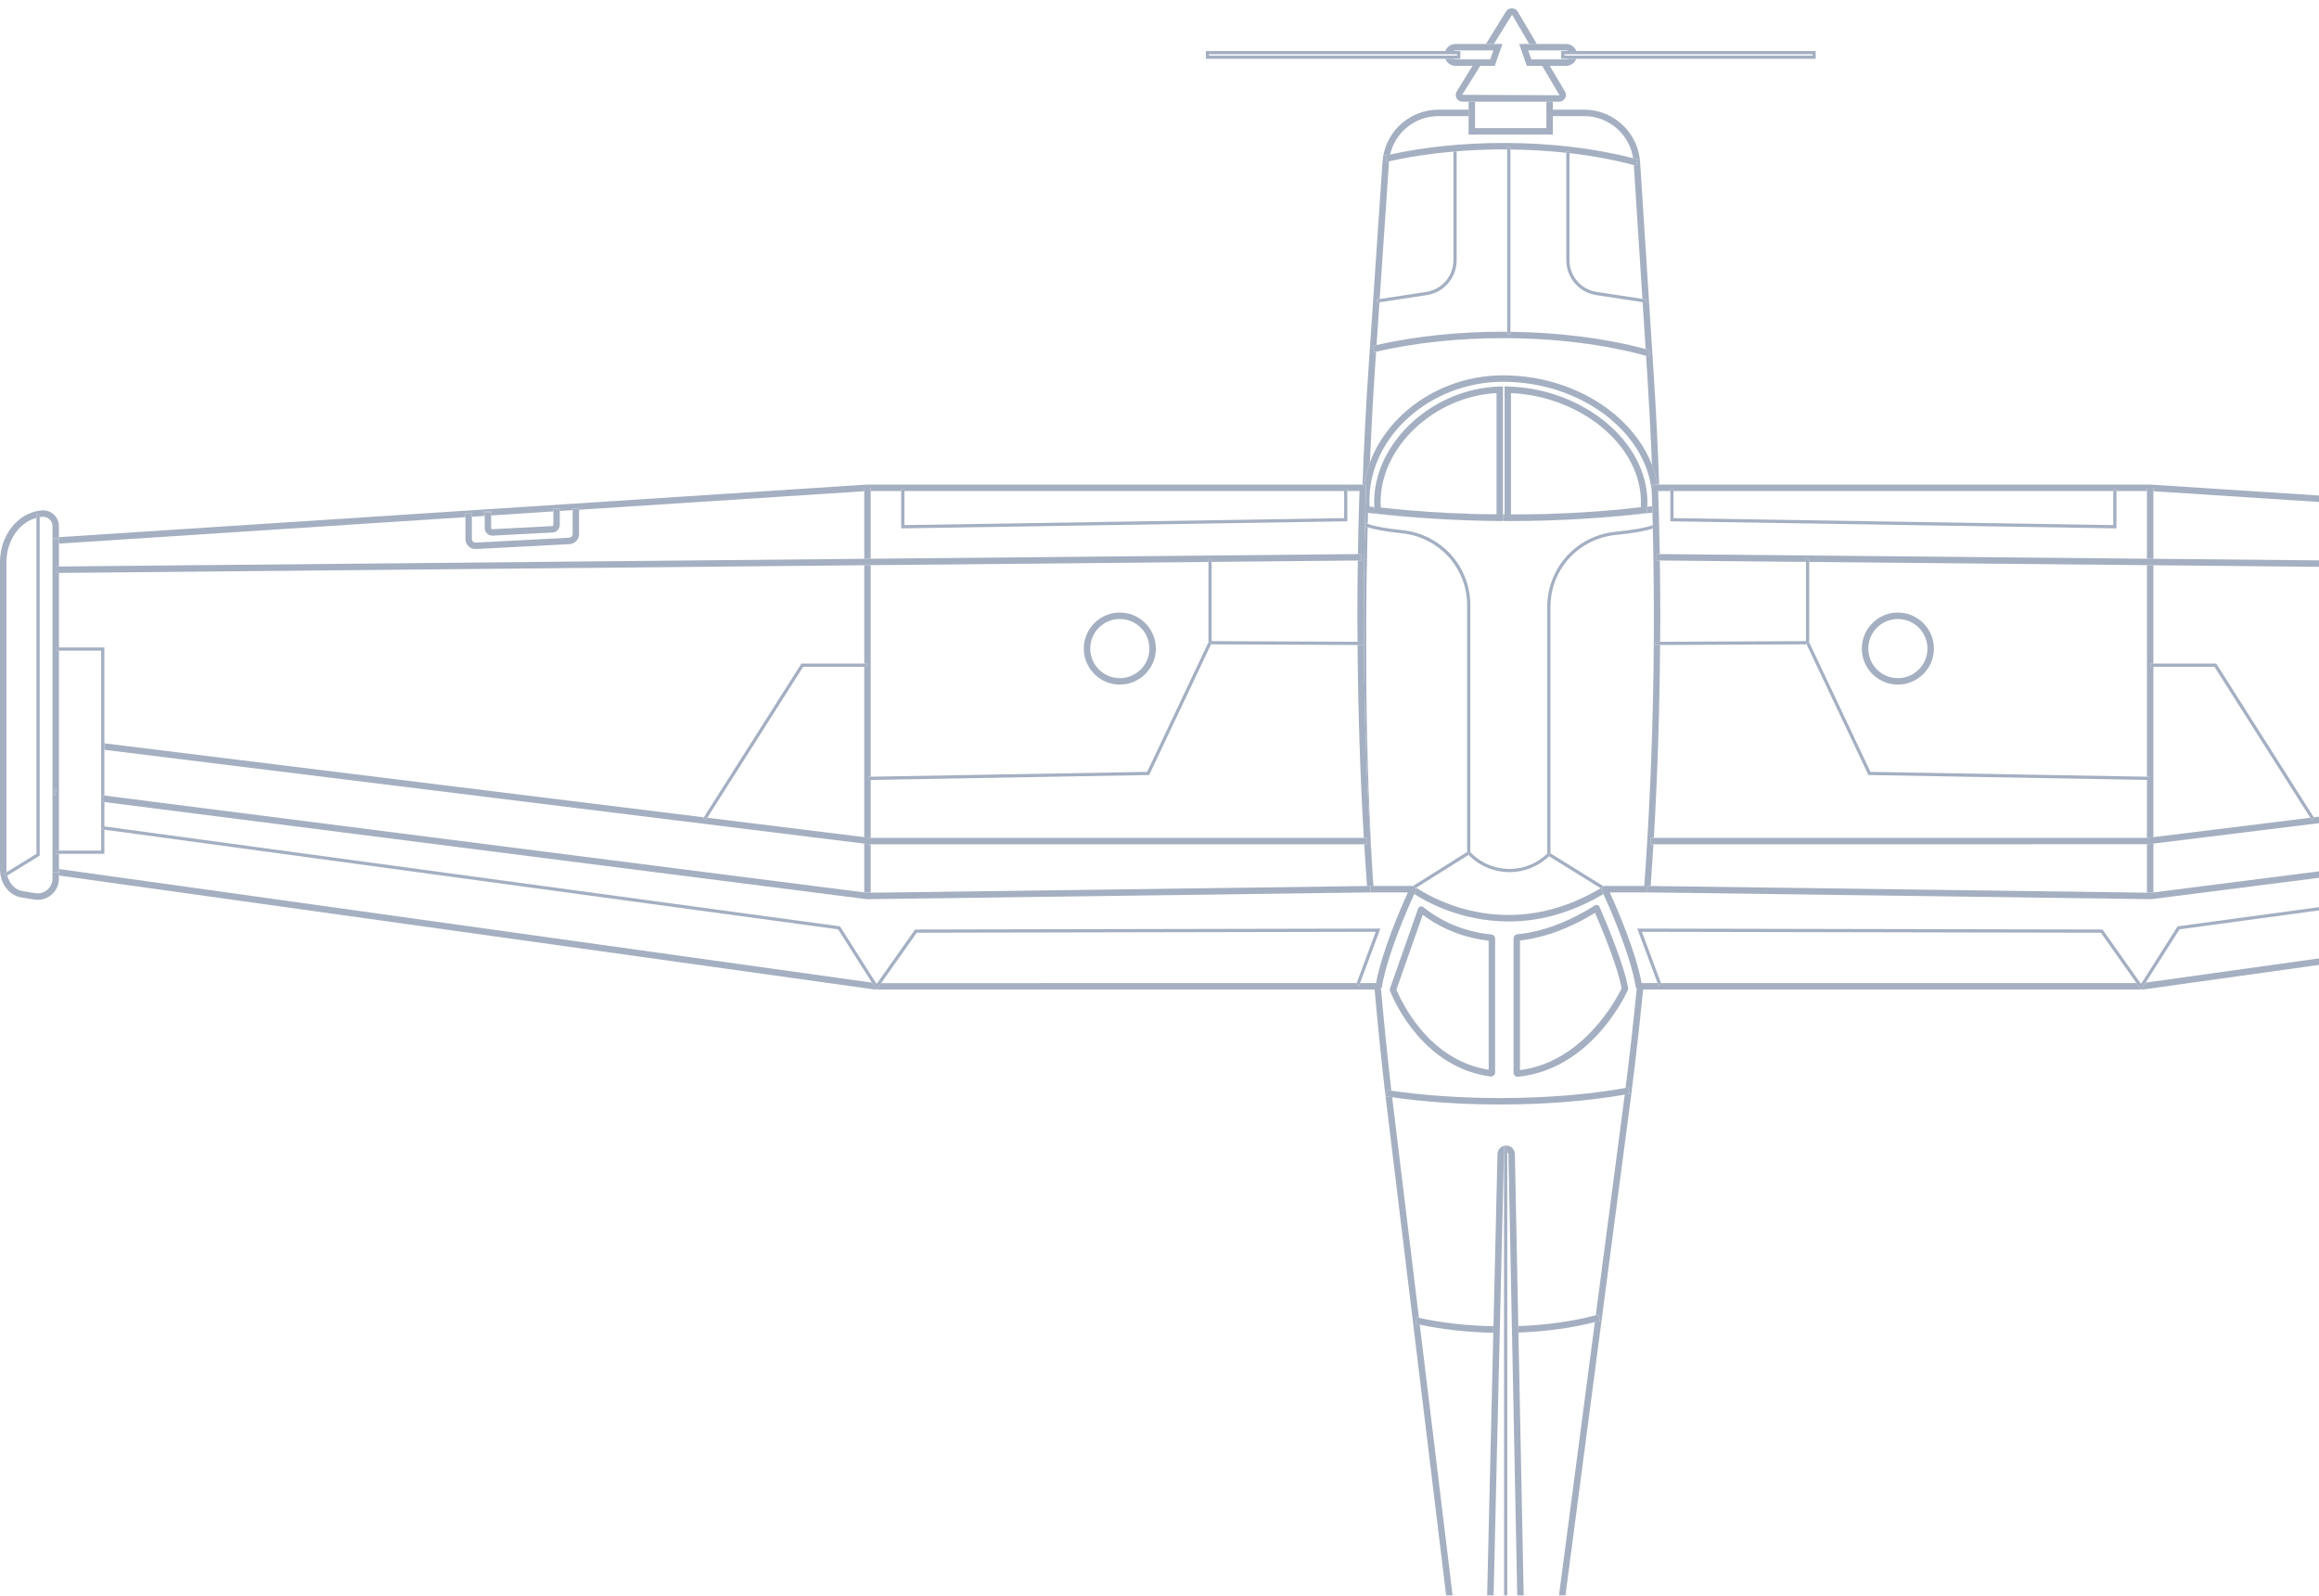 <?xml version="1.0" encoding="UTF-8"?>
<svg xmlns="http://www.w3.org/2000/svg" width="263" height="181" viewBox="0 0 263 181" fill="none">
  <g opacity="0.4">
    <path d="M154.705 55.001C154.835 54.125 155.055 53.271 155.362 52.448C155.513 48.934 155.693 45.42 155.93 41.918L156.067 39.898C155.997 39.914 155.924 39.928 155.854 39.944L155.686 39.234C155.828 39.2 155.976 39.172 156.119 39.139L156.447 34.294L156.208 34.33L156.152 33.969L156.472 33.92L157.525 18.4C157.526 18.368 157.532 18.334 157.535 18.301C157.451 18.32 157.364 18.336 157.281 18.355L157.117 17.643C157.293 17.602 157.476 17.567 157.654 17.528C158.23 15.011 160.495 13.172 163.124 13.172H166.551V12.441H163.124C159.952 12.441 157.249 14.81 156.837 17.944C156.816 18.083 156.801 18.223 156.794 18.356L155.2 41.867C154.905 46.223 154.686 50.598 154.523 54.967H154.556C154.608 54.968 154.659 54.981 154.705 55.001Z" fill="#1C3867"></path>
    <path d="M155.15 58.186C155.081 58.177 155.007 58.172 154.938 58.164L154.836 58.151C154.825 58.532 154.814 58.915 154.805 59.287C154.894 59.334 155 59.38 155.118 59.425C155.13 59.012 155.138 58.599 155.15 58.186Z" fill="#1C3867"></path>
    <path d="M185.876 112.249C185.777 112.249 185.689 112.207 185.622 112.142C185.258 115.858 184.834 119.633 184.359 123.418C184.462 123.4 184.57 123.384 184.671 123.365L184.804 124.084C184.629 124.116 184.444 124.145 184.266 124.176C184.099 125.486 183.927 126.797 183.748 128.107L180.977 149.202C181.07 149.177 181.167 149.156 181.259 149.13L181.454 149.835C181.265 149.887 181.068 149.932 180.875 149.981L175.922 187.698L176.642 187.828L184.472 128.203C185.202 122.861 185.831 117.497 186.347 112.249L185.876 112.249Z" fill="#1C3867"></path>
    <path d="M176.105 13.172H179.669C182.452 13.172 184.798 15.222 185.219 17.956C185.39 18.001 185.568 18.04 185.737 18.087L185.543 18.792C185.461 18.769 185.375 18.75 185.292 18.728L186.268 33.907L186.675 33.969L186.62 34.329L186.292 34.28L186.633 39.595C186.809 39.642 186.991 39.684 187.165 39.733L186.967 40.437C186.875 40.41 186.776 40.389 186.682 40.363L186.831 42.688C187.049 46.115 187.223 49.491 187.354 52.769C187.625 53.482 187.824 54.217 187.95 54.968H188.167C188.032 50.998 187.828 46.856 187.56 42.641L186.005 18.377C185.788 15.048 183.006 12.441 179.669 12.441H176.105V13.172Z" fill="#1C3867"></path>
    <path d="M165.547 187.699L165.661 188.568L161.015 150.265C160.852 150.23 160.686 150.198 160.525 150.16L160.689 149.448C160.764 149.465 160.846 149.478 160.922 149.494L157.886 124.476C157.647 124.441 157.403 124.409 157.168 124.373L157.279 123.651C157.447 123.677 157.624 123.7 157.795 123.725L157.79 123.682C157.342 119.782 156.949 115.904 156.618 112.147C156.553 112.211 156.465 112.251 156.368 112.251H155.895C156.225 116.002 156.617 119.872 157.065 123.768L164.836 187.829L165.547 187.699Z" fill="#1C3867"></path>
    <path d="M154.949 70.826C154.949 67.175 155.013 63.495 155.108 59.807C154.994 59.767 154.889 59.726 154.795 59.685C154.765 60.903 154.742 62.081 154.725 63.224C154.687 65.503 154.668 67.797 154.668 70.042C154.668 78.5 154.921 87.028 155.42 95.388C155.486 96.499 155.564 97.607 155.64 98.716C155.184 90.667 154.949 82.591 154.949 74.584V70.826Z" fill="#1C3867"></path>
    <path d="M166.555 13.19V15.263H176.109V13.19V12.46V11.536H175.379V14.533H167.285V11.536H166.555V12.46V13.19Z" fill="#1C3867"></path>
    <path d="M167.287 11.535H175.38H176.111H176.826C177.103 11.535 177.352 11.391 177.489 11.15C177.627 10.909 177.625 10.621 177.484 10.383L175.764 7.472H174.902L176.854 10.788C176.845 10.805 176.832 10.805 176.825 10.805L165.829 10.754L167.873 7.472H166.995L165.208 10.37C165.063 10.605 165.055 10.902 165.19 11.144C165.326 11.385 165.581 11.536 165.858 11.536H166.556H167.287V11.535Z" fill="#1C3867"></path>
    <path d="M169.418 4.987L171.484 1.67L173.436 4.987H174.293L172.114 1.298C171.838 0.834 171.09 0.828 170.805 1.286L168.523 4.986L169.418 4.987Z" fill="#1C3867"></path>
    <path d="M173.44 4.987H172.289L173.155 7.471H174.902H175.763H177.613C178.142 7.471 178.591 7.137 178.77 6.671H177.856C177.783 6.711 177.702 6.741 177.613 6.741H173.673L173.317 5.717H177.613C177.702 5.717 177.783 5.746 177.856 5.787H178.77C178.591 5.321 178.142 4.987 177.613 4.987H174.295H173.44Z" fill="#1C3867"></path>
    <path d="M167.872 7.472H169.527L170.394 4.988H169.42H168.525H165.068C164.538 4.988 164.089 5.321 163.91 5.788H164.825C164.898 5.747 164.978 5.718 165.068 5.718H169.364L169.008 6.742H165.068C164.978 6.742 164.898 6.712 164.825 6.671H163.91C164.089 7.138 164.538 7.472 165.068 7.472H166.993H167.872Z" fill="#1C3867"></path>
    <path d="M177.852 5.788H177.059V6.672H177.852H178.766H205.92V5.788H178.766H177.852ZM205.554 6.307H177.423V6.153H205.554V6.307Z" fill="#1C3867"></path>
    <path d="M164.825 6.672H165.619V5.788H164.825H163.91H136.758V6.672H163.91H164.825ZM137.123 6.153H165.254V6.307H137.123V6.153Z" fill="#1C3867"></path>
    <path d="M170.632 59.077V58.346C170.573 58.346 170.516 58.345 170.457 58.344V59.074C170.516 59.075 170.573 59.077 170.632 59.077Z" fill="#1C3867"></path>
    <path d="M171.363 58.379C174.133 58.375 176.833 58.286 179.455 58.124C176.832 58.273 174.129 58.347 171.363 58.351V58.379Z" fill="#1C3867"></path>
    <path d="M169.726 58.334C167.128 58.309 164.58 58.221 162.098 58.066C164.576 58.236 167.12 58.343 169.726 58.37V58.334Z" fill="#1C3867"></path>
    <path d="M186.815 57.487C186.81 57.62 186.802 57.756 186.788 57.896L186.758 58.185L186.469 58.221C184.256 58.495 181.954 58.7 179.59 58.848C182.282 58.694 184.887 58.46 187.395 58.156C187.386 57.807 187.376 57.46 187.365 57.104C187.362 57.213 187.362 57.322 187.355 57.431C187.179 57.452 186.993 57.466 186.815 57.487Z" fill="#1C3867"></path>
    <path d="M187.359 52.768C185.147 46.952 178.308 42.579 170.468 42.579C163.536 42.579 157.473 46.791 155.368 52.446C155.061 53.27 154.84 54.123 154.711 55C154.753 55.019 154.792 55.044 154.824 55.078C154.894 55.15 154.93 55.246 154.927 55.344C154.894 56.313 154.867 57.24 154.841 58.15L154.942 58.163C155.012 58.171 155.085 58.176 155.155 58.184C157.572 58.47 160.072 58.688 162.64 58.838C160.44 58.699 158.292 58.507 156.217 58.258L155.928 58.224L155.898 57.933C155.884 57.801 155.875 57.666 155.867 57.528C155.69 57.508 155.505 57.494 155.328 57.473C155.313 57.243 155.308 57.013 155.308 56.78C155.308 49.478 162.251 43.31 170.47 43.31C179.23 43.31 186.686 48.944 187.332 55.815C187.326 55.656 187.322 55.505 187.317 55.344C187.314 55.246 187.351 55.15 187.42 55.079C187.489 55.007 187.583 54.968 187.682 54.968H187.957C187.83 54.216 187.63 53.481 187.359 52.768Z" fill="#1C3867"></path>
    <path d="M170.454 59.107V59.075V58.345V43.834L170.078 43.844C162.495 44.051 155.844 50.18 155.844 56.959C155.844 57.158 155.85 57.347 155.861 57.529C155.868 57.667 155.877 57.803 155.891 57.935L155.921 58.225L156.21 58.26C158.285 58.509 160.434 58.7 162.633 58.84C165.057 58.994 167.545 59.085 170.085 59.104L170.454 59.107ZM156.593 57.569C156.58 57.366 156.575 57.162 156.575 56.959C156.575 50.67 162.677 44.972 169.724 44.589V58.334V58.369C167.118 58.343 164.574 58.236 162.096 58.066C160.219 57.939 158.376 57.778 156.593 57.569Z" fill="#1C3867"></path>
    <path d="M170.633 59.109H171.189C174.069 59.109 176.873 59.017 179.594 58.847C181.958 58.699 184.26 58.494 186.473 58.221L186.762 58.185L186.792 57.895C186.807 57.756 186.814 57.62 186.82 57.486C186.828 57.299 186.832 57.119 186.832 56.958C186.832 50.091 179.586 44.084 171.009 43.843L170.634 43.832V58.346V59.077L170.633 59.109ZM186.1 56.958C186.1 57.15 186.097 57.34 186.088 57.532C183.951 57.79 181.731 57.984 179.454 58.124C176.832 58.286 174.133 58.375 171.363 58.379V58.35V44.587C179.39 44.978 186.1 50.575 186.1 56.958Z" fill="#1C3867"></path>
    <path d="M169.372 150.447C166.384 150.387 163.486 150.068 160.916 149.493C160.841 149.476 160.758 149.465 160.684 149.447L160.52 150.159C160.68 150.197 160.847 150.229 161.01 150.264C163.562 150.815 166.416 151.131 169.354 151.189L169.372 150.447Z" fill="#1C3867"></path>
    <path d="M172.206 151.164C175.308 151.049 178.26 150.646 180.87 149.982C181.063 149.933 181.26 149.888 181.448 149.836L181.254 149.131C181.162 149.157 181.065 149.178 180.972 149.203C178.348 149.897 175.349 150.316 172.191 150.434L172.206 151.164Z" fill="#1C3867"></path>
    <path d="M172.193 150.434L171.804 130.906C171.788 130.368 171.356 129.947 170.818 129.947C170.287 129.947 169.855 130.362 169.832 130.899L169.374 150.448L169.357 151.191L168.375 193.101C168.574 192.799 168.829 192.54 169.124 192.333L170.563 130.922C170.563 130.911 170.573 130.905 170.575 130.895V130.023H170.94V130.727C171.013 130.77 171.07 130.834 171.073 130.923L172.296 192.27C172.585 192.457 172.835 192.695 173.04 192.97L172.208 151.165L172.193 150.434Z" fill="#1C3867"></path>
    <path d="M164.832 17.176H165.047C166.842 17.026 168.682 16.947 170.542 16.947C170.674 16.947 170.803 16.952 170.934 16.953V16.698H171.299V16.958C173.465 16.982 175.586 17.108 177.631 17.331V17.176H177.996V17.37C180.584 17.669 183.04 18.123 185.293 18.728C185.375 18.75 185.462 18.768 185.543 18.791L185.738 18.086C185.568 18.04 185.391 18 185.219 17.955C180.88 16.82 175.823 16.216 170.542 16.216C166.002 16.216 161.563 16.672 157.655 17.527C157.477 17.566 157.293 17.602 157.117 17.642L157.282 18.354C157.365 18.335 157.452 18.319 157.536 18.3C159.808 17.788 162.27 17.418 164.833 17.196L164.832 17.176Z" fill="#1C3867"></path>
    <path d="M186.684 40.363C186.778 40.388 186.876 40.41 186.969 40.437L187.167 39.733C186.993 39.684 186.811 39.642 186.635 39.595C182.086 38.374 176.817 37.704 171.3 37.641V37.906H170.935V37.635C170.774 37.635 170.616 37.628 170.455 37.628C165.399 37.628 160.457 38.152 156.12 39.139C155.977 39.171 155.829 39.199 155.688 39.233L155.856 39.944C155.925 39.927 155.998 39.913 156.068 39.897C160.403 38.892 165.369 38.359 170.454 38.359C176.313 38.359 181.913 39.054 186.684 40.363Z" fill="#1C3867"></path>
    <path d="M157.792 123.724C157.62 123.698 157.444 123.676 157.275 123.649L157.164 124.371C157.399 124.408 157.643 124.44 157.883 124.474C161.607 125.009 165.818 125.294 170.128 125.294C175.211 125.294 180.078 124.904 184.261 124.175C184.439 124.145 184.624 124.116 184.799 124.084L184.666 123.365C184.565 123.383 184.457 123.4 184.354 123.418C180.165 124.166 175.258 124.563 170.127 124.563C165.778 124.565 161.53 124.272 157.792 123.724Z" fill="#1C3867"></path>
    <path d="M169.123 106.002C165.297 105.643 162.647 103.903 161.407 102.898C161.315 102.822 161.192 102.799 161.079 102.83C160.965 102.863 160.873 102.948 160.833 103.06L157.634 112.148C157.605 112.232 157.607 112.323 157.64 112.406C158.225 113.854 161.526 121.129 169.058 122.12L169.075 122.121C169.08 122.121 169.085 122.121 169.09 122.121C169.351 122.121 169.564 121.911 169.564 121.652V106.466C169.564 106.224 169.374 106.025 169.123 106.002ZM168.833 121.351C162.132 120.3 159.044 113.871 158.369 112.259L161.354 103.782C162.756 104.831 165.307 106.324 168.833 106.706V121.351Z" fill="#1C3867"></path>
    <path d="M172.129 122.152C172.142 122.152 172.169 122.151 172.181 122.149C180.005 121.319 183.911 113.831 184.614 112.338C184.644 112.273 184.655 112.2 184.644 112.129C184.275 109.663 182.253 104.834 181.401 102.871C181.358 102.773 181.275 102.699 181.172 102.668C181.071 102.634 180.96 102.651 180.869 102.709C177.894 104.599 174.929 105.702 172.057 105.987C171.827 106.01 171.652 106.209 171.652 106.449V121.684C171.653 121.942 171.866 122.152 172.129 122.152ZM172.384 121.391V106.687C175.172 106.366 178.034 105.312 180.898 103.552C181.797 105.642 183.53 109.866 183.904 112.127C183.306 113.36 179.553 120.47 172.384 121.391Z" fill="#1C3867"></path>
    <path d="M181.344 100.869C171.307 106.769 162.846 102.125 160.889 100.869C160.781 100.8 160.694 100.742 160.627 100.696L160.568 100.732C160.608 100.827 160.615 100.932 160.57 101.026C160.566 101.035 160.498 101.179 160.391 101.415C161.582 102.195 165.608 104.531 171.11 104.531C174.287 104.531 177.957 103.734 181.843 101.418C181.734 101.181 181.666 101.035 181.661 101.026C181.631 100.962 181.625 100.894 181.633 100.827L181.528 100.762C181.466 100.798 181.405 100.834 181.344 100.869Z" fill="#1C3867"></path>
    <path d="M177.998 29.509V17.371V17.176H177.633V17.331V29.509C177.633 31.508 179.068 33.178 181.045 33.479L186.295 34.278L186.623 34.328L186.678 33.967L186.27 33.905L181.1 33.118C179.303 32.845 177.998 31.327 177.998 29.509Z" fill="#1C3867"></path>
    <path d="M165.201 29.509V17.176H165.05H164.835V17.196V29.509C164.835 31.327 163.531 32.845 161.733 33.119L156.476 33.919L156.156 33.968L156.212 34.329L156.451 34.292L161.79 33.48C163.765 33.179 165.201 31.509 165.201 29.509Z" fill="#1C3867"></path>
    <path d="M175.477 68.829V96.832C173.082 99.169 169.231 99.152 166.859 96.779L166.753 96.673V68.639C166.753 64.237 163.423 60.58 159.008 60.132C157.156 59.944 155.855 59.706 155.117 59.425C154.998 59.38 154.892 59.334 154.803 59.287C154.8 59.421 154.797 59.552 154.793 59.684C154.886 59.726 154.992 59.767 155.106 59.807C155.9 60.083 157.188 60.315 158.97 60.495C163.198 60.924 166.386 64.426 166.386 68.639V96.648L166.471 96.594L166.666 96.903L166.543 96.98L166.599 97.036C167.866 98.303 169.53 98.937 171.193 98.937C172.811 98.937 174.425 98.333 175.679 97.135L175.563 97.062L175.756 96.751L175.842 96.805V68.828C175.842 64.609 179.023 61.108 183.241 60.686C185.183 60.491 186.585 60.245 187.441 59.956C187.438 59.828 187.436 59.703 187.433 59.574C186.63 59.869 185.214 60.121 183.205 60.321C178.8 60.765 175.477 64.421 175.477 68.829Z" fill="#1C3867"></path>
    <path d="M171.299 16.699H170.934V16.953V37.636V37.907H171.299V37.642V16.959V16.699Z" fill="#1C3867"></path>
    <path d="M175.759 96.752L175.566 97.064L175.683 97.136L181.53 100.762L181.635 100.827C181.642 100.774 181.655 100.721 181.684 100.675C181.726 100.608 181.791 100.566 181.863 100.538L175.845 96.806L175.759 96.752Z" fill="#1C3867"></path>
    <path d="M166.548 96.981L166.67 96.904L166.476 96.594L166.391 96.648L160.246 100.505C160.37 100.506 160.486 100.569 160.552 100.675C160.563 100.692 160.563 100.713 160.571 100.732L160.63 100.696L166.548 96.981Z" fill="#1C3867"></path>
    <path d="M170.939 130.726V130.023H170.574V130.895V191.832V192.178H170.939V191.832V130.726Z" fill="#1C3867"></path>
    <path d="M242.296 111.52H188.375L188.432 111.675L188.09 111.802L187.985 111.52H186.178C185.483 107.805 183.303 102.847 182.566 101.234H186.811L186.821 100.504L187.206 100.509C187.32 98.933 187.426 97.355 187.521 95.774H187.184V95.044H187.564C187.989 87.822 188.22 80.481 188.274 73.169L187.703 73.171L187.702 72.806L188.277 72.803C188.282 71.883 188.297 70.961 188.297 70.042C188.297 67.914 188.279 65.744 188.244 63.584L187.876 63.581L187.883 62.85L188.234 62.853C188.199 60.623 188.141 58.277 188.055 55.698H189.434V55.447H189.799V55.698L239.665 55.697V55.528H240.03V55.697H243.489V55.333H244.22V55.723L276.564 57.827V57.695H277.295V57.874L278.752 57.969V57.695H279.482V58.016L286.536 58.475V58.133V58.026H287.266V58.133V58.522L288.723 58.617V58.213H289.453V58.665L335.548 61.664V64.262H335.553V61.322V61.072V60.933L243.852 54.967H188.17H187.952H187.678C187.578 54.967 187.483 55.008 187.415 55.078C187.346 55.15 187.309 55.246 187.312 55.344C187.318 55.505 187.322 55.655 187.327 55.815C187.342 56.25 187.356 56.68 187.368 57.103C187.379 57.459 187.388 57.807 187.399 58.155C187.412 58.633 187.426 59.112 187.437 59.576C187.44 59.705 187.443 59.828 187.446 59.957C187.473 61.077 187.495 62.166 187.51 63.223C187.548 65.502 187.567 67.796 187.567 70.042C187.567 78.5 187.314 87.028 186.816 95.388C186.713 97.096 186.601 98.8 186.477 100.504H181.994C181.948 100.504 181.906 100.521 181.864 100.537C181.792 100.565 181.727 100.607 181.685 100.675C181.656 100.721 181.642 100.774 181.636 100.827C181.628 100.895 181.634 100.962 181.665 101.026C181.669 101.035 181.738 101.181 181.846 101.418C182.517 102.883 184.891 108.233 185.513 111.946C185.526 112.024 185.566 112.09 185.619 112.143C185.686 112.208 185.774 112.25 185.873 112.25H186.343H242.812L242.296 111.52Z" fill="#1C3867"></path>
    <path d="M242.815 111.623L242.881 111.519H242.742L242.815 111.623Z" fill="#1C3867"></path>
    <path d="M335.551 98.917V98.898V96.852H335.547V98.581L243.799 111.403L243.345 111.467L242.848 112.251H242.996C243.013 112.251 243.03 112.249 243.047 112.247L335.551 99.317V98.917Z" fill="#1C3867"></path>
    <path d="M243.912 75.643V75.278H244.219V64.12L243.488 64.113V88.11L243.756 88.115L243.749 88.48L243.488 88.475V95.044H243.588L243.813 95.014L244.219 94.964V75.643H243.912Z" fill="#1C3867"></path>
    <path d="M244.219 63.389V55.723V55.333H243.488V55.698V63.383L244.219 63.389Z" fill="#1C3867"></path>
    <path d="M243.631 95.771H243.488V101.268L243.944 101.274C243.944 101.274 244.042 101.26 244.219 101.238V95.699L243.631 95.771Z" fill="#1C3867"></path>
    <path d="M204.821 63.743V63.422H205.186V63.747L243.489 64.113L244.219 64.12L335.548 64.993H335.552L335.914 64.997L335.921 64.267L335.552 64.263H335.548L244.219 63.389L243.489 63.383L188.234 62.854L187.882 62.851L187.875 63.581L188.245 63.584L204.821 63.743Z" fill="#1C3867"></path>
    <path d="M243.485 95.77H243.628L244.216 95.698L330.394 85.057V84.321L262.413 92.716L262.481 92.824L262.173 93.019L262.012 92.766L244.216 94.963L243.81 95.014L243.585 95.043H243.485H187.56H187.18V95.773H187.517L243.485 95.77Z" fill="#1C3867"></path>
    <path d="M204.887 73.093L204.837 72.987L205.167 72.832L205.184 72.869V63.746V63.421H204.819V63.743V72.727L188.274 72.803L187.699 72.805L187.701 73.171L188.271 73.168L204.887 73.093Z" fill="#1C3867"></path>
    <path d="M251.347 75.277H244.217H243.91V75.642H244.217H251.145L262.014 92.766L262.174 93.019L262.483 92.824L262.414 92.716L251.4 75.362L251.347 75.277Z" fill="#1C3867"></path>
    <path d="M243.988 102.001C243.988 102.001 324.775 91.701 330.401 90.984C330.488 90.972 330.559 90.964 330.609 90.957L330.517 90.232C330.488 90.236 330.44 90.242 330.401 90.247C325.949 90.814 249.344 100.581 244.222 101.237C244.046 101.259 243.947 101.272 243.947 101.272L243.491 101.266L187.208 100.507L186.823 100.502L186.812 101.232L243.988 102.001Z" fill="#1C3867"></path>
    <path d="M239.844 59.936L240.03 59.939V55.698V55.527H239.665V55.698V59.568L189.799 58.776V55.698V55.448H189.434V55.698V59.136L239.844 59.936Z" fill="#1C3867"></path>
    <path d="M243.346 111.467L247.183 105.423L330.397 94.118L330.607 94.09L330.559 93.728L330.397 93.749L246.966 105.083L242.88 111.519L242.815 111.622L242.742 111.519L238.452 105.443L185.947 105.337L185.684 105.336L187.984 111.519L188.088 111.801L188.431 111.674L188.373 111.519L186.21 105.702L238.263 105.808L242.294 111.519L242.81 112.25L242.831 112.279L242.848 112.25L243.346 111.467Z" fill="#1C3867"></path>
    <path d="M243.754 88.114L243.486 88.11L212.133 87.558L205.183 72.869L205.165 72.832L204.836 72.986L204.886 73.092L211.901 87.919L243.486 88.475L243.746 88.479L243.754 88.114Z" fill="#1C3867"></path>
    <path d="M156.366 112.25C156.463 112.25 156.551 112.209 156.616 112.145C156.671 112.093 156.713 112.025 156.726 111.945C157.348 108.231 159.725 102.875 160.394 101.414C160.502 101.179 160.57 101.035 160.573 101.026C160.618 100.932 160.61 100.826 160.571 100.732C160.563 100.713 160.564 100.692 160.552 100.674C160.486 100.568 160.37 100.506 160.246 100.505L160.243 100.504H155.76C155.716 99.909 155.682 99.311 155.642 98.715C155.567 97.606 155.488 96.499 155.421 95.388C154.922 87.028 154.67 78.5 154.67 70.042C154.67 67.797 154.689 65.502 154.727 63.223C154.743 62.08 154.767 60.903 154.797 59.684C154.8 59.552 154.803 59.421 154.807 59.287C154.817 58.915 154.827 58.532 154.838 58.151C154.864 57.241 154.892 56.314 154.925 55.345C154.928 55.246 154.891 55.15 154.822 55.079C154.789 55.045 154.75 55.02 154.708 55.001C154.662 54.98 154.611 54.968 154.559 54.968H154.527L98.361 54.968L6.684 60.933V61.073V61.322V64.263H6.688V61.665L52.782 58.665V58.213H53.513V58.617L54.969 58.522V58.133V58.026H55.7V58.133V58.475L62.754 58.015V57.694H63.484V57.968L64.941 57.873V57.695H65.671V57.826L98.016 55.722V55.332H98.746V55.697H102.206V55.527H102.571V55.697H152.437V55.447H152.802V55.697H154.181C154.095 58.277 154.036 60.623 154.002 62.853L154.353 62.85L154.361 63.581L153.992 63.584C153.958 65.744 153.939 67.914 153.939 70.041C153.939 70.96 153.954 71.883 153.96 72.803L154.535 72.805L154.533 73.171L153.962 73.168C154.015 80.482 154.247 87.821 154.672 95.043H155.052V95.774H154.715C154.811 97.355 154.916 98.932 155.031 100.509L155.416 100.504L155.426 101.235H159.672C158.934 102.847 156.754 107.806 156.06 111.52H154.253L154.148 111.802L153.806 111.675L153.863 111.52L99.94 111.524L99.426 112.251H155.892H156.366V112.25Z" fill="#1C3867"></path>
    <path d="M6.688 64.994H6.684V73.444H6.688V64.994Z" fill="#1C3867"></path>
    <path d="M98.89 111.467L6.688 98.58V96.851H6.684V98.897V98.917V99.317L98.333 112.125L99.239 112.25H99.387L98.89 111.467Z" fill="#1C3867"></path>
    <path d="M99.423 111.623L99.494 111.523H99.359L99.423 111.623Z" fill="#1C3867"></path>
    <path d="M6.688 73.809H6.684V96.486H6.688V73.809Z" fill="#1C3867"></path>
    <path d="M215.238 77.659C217.491 77.659 219.325 75.826 219.325 73.573C219.325 71.32 217.491 69.487 215.238 69.487C212.986 69.487 211.152 71.32 211.152 73.573C211.152 75.826 212.986 77.659 215.238 77.659ZM215.238 70.218C217.089 70.218 218.594 71.723 218.594 73.573C218.594 75.424 217.089 76.929 215.238 76.929C213.388 76.929 211.883 75.424 211.883 73.573C211.883 71.723 213.388 70.218 215.238 70.218Z" fill="#1C3867"></path>
    <path d="M127 77.66C129.253 77.66 131.086 75.826 131.086 73.573C131.086 71.321 129.253 69.487 127 69.487C124.748 69.487 122.914 71.321 122.914 73.573C122.915 75.826 124.748 77.66 127 77.66ZM130.356 73.573C130.356 75.424 128.85 76.929 127 76.929C125.15 76.929 123.645 75.424 123.645 73.573C123.645 71.723 125.15 70.218 127 70.218C128.85 70.218 130.356 71.723 130.356 73.573Z" fill="#1C3867"></path>
    <path d="M5.953 61.321V98.916L6.684 98.897V96.851H6.313V96.486H6.684V73.809H6.313V73.444H6.684V64.993L6.322 64.997L6.315 64.266L6.684 64.263V61.322L5.953 61.321ZM6.362 89.483L6.275 90.208L6.115 90.189L6.202 89.464L6.362 89.483Z" fill="#1C3867"></path>
    <path d="M6.683 98.917H5.952V99.668C5.952 100.119 5.776 100.542 5.456 100.858C5.139 101.172 4.722 101.344 4.281 101.344C4.191 101.344 4.099 101.337 4.007 101.322L2.538 101.083C1.714 100.945 1.061 100.234 0.828 99.32L0.693 99.403L0.502 99.091L0.757 98.935C0.744 98.826 0.731 98.715 0.731 98.601V63.764C0.731 61.327 2.181 59.261 4.136 58.743V58.372H4.501V58.665C4.603 58.649 4.704 58.632 4.809 58.624L4.892 58.621C5.476 58.621 5.952 59.098 5.952 59.684V61.073H6.682V60.933V59.684C6.682 58.648 5.786 57.813 4.752 57.896C2.088 58.096 0 60.674 0 63.764V98.601C0 100.224 1.017 101.57 2.419 101.803L3.889 102.042C4.02 102.064 4.151 102.075 4.28 102.075C4.915 102.075 5.515 101.827 5.969 101.378C6.429 100.923 6.683 100.316 6.683 99.668V99.317V98.917Z" fill="#1C3867"></path>
    <path d="M98.342 101.276L98.747 101.271V95.773H98.647L98.336 95.738L98.016 95.699V101.235C98.223 101.26 98.342 101.276 98.342 101.276Z" fill="#1C3867"></path>
    <path d="M98.746 63.383V55.698V55.333H98.016V55.722V63.389L98.746 63.383Z" fill="#1C3867"></path>
    <path d="M98.322 75.278V75.643H98.016V94.963L98.689 95.046H98.746V88.475L98.485 88.48L98.477 88.115L98.746 88.11V64.113L98.016 64.12V75.278H98.322Z" fill="#1C3867"></path>
    <path d="M5.953 98.917H6.684V98.897L5.953 98.917Z" fill="#1C3867"></path>
    <path d="M6.684 61.073H5.953V61.322H6.684V61.073Z" fill="#1C3867"></path>
    <path d="M6.316 64.267L6.323 64.997L6.685 64.993H6.689L98.018 64.12L98.749 64.113L137.051 63.747V63.422H137.416V63.743L153.993 63.584L154.362 63.581L154.355 62.851L154.004 62.854L98.749 63.383L98.018 63.389L6.689 64.263H6.685L6.316 64.267Z" fill="#1C3867"></path>
    <path d="M6.201 89.454L6.113 90.179L6.273 90.198L6.36 89.473L6.201 89.454Z" fill="#1C3867"></path>
    <path d="M98.689 95.046L98.016 94.963L80.219 92.765L80.058 93.019L79.75 92.824L79.819 92.716L11.836 84.321V85.057L98.016 95.699L98.335 95.738L98.646 95.773H98.746H154.714H155.051V95.043H154.671L98.746 95.046H98.689Z" fill="#1C3867"></path>
    <path d="M53.142 61.971C53.353 62.171 53.637 62.285 53.926 62.285C53.946 62.285 53.966 62.284 53.986 62.282L64.593 61.726C65.199 61.694 65.674 61.194 65.674 60.586V57.826V57.694H64.944V57.873V60.586C64.944 60.805 64.773 60.985 64.554 60.996L53.947 61.553C53.839 61.558 53.726 61.519 53.644 61.441C53.562 61.363 53.516 61.257 53.516 61.143V58.618V58.214H52.785V58.665V61.144C52.786 61.455 52.916 61.756 53.142 61.971Z" fill="#1C3867"></path>
    <path d="M55.7 58.027H54.969V58.134H55.7V58.027Z" fill="#1C3867"></path>
    <path d="M55.238 60.528C55.398 60.68 55.612 60.764 55.831 60.764C55.847 60.764 55.861 60.764 55.877 60.763L62.669 60.407C63.126 60.383 63.484 60.004 63.484 59.546V57.968V57.694H62.754V58.016V59.545C62.754 59.615 62.699 59.673 62.629 59.678L55.838 60.033C55.789 60.032 55.756 60.012 55.74 59.997C55.725 59.982 55.699 59.951 55.699 59.902V58.474V58.133H54.969V58.522V59.902C54.969 60.138 55.067 60.366 55.238 60.528Z" fill="#1C3867"></path>
    <path d="M137.416 63.743V63.421H137.051V63.746V72.869L137.069 72.832L137.398 72.987L137.348 73.093L153.964 73.168L154.535 73.171L154.536 72.805L153.961 72.803L137.416 72.727V63.743Z" fill="#1C3867"></path>
    <path d="M98.016 75.642H98.323V75.277H98.016H90.886L79.819 92.716L79.75 92.824L80.058 93.019L80.219 92.765L91.087 75.642H98.016Z" fill="#1C3867"></path>
    <path d="M11.629 90.958L11.722 90.234C11.749 90.237 11.797 90.243 11.837 90.248V85.058V84.322V73.445H6.687H6.683H6.312V73.81H6.683H6.687H11.472V96.487H6.687H6.683H6.312V96.852H6.683H6.687H11.837V94.12L11.627 94.091L11.675 93.729L11.837 93.751V90.985C11.749 90.974 11.679 90.965 11.629 90.958Z" fill="#1C3867"></path>
    <path d="M98.743 101.271L98.338 101.276C98.338 101.276 98.219 101.261 98.012 101.235C92.499 100.532 16.265 90.812 11.833 90.247C11.794 90.242 11.745 90.236 11.718 90.232L11.625 90.957C11.675 90.964 11.745 90.972 11.833 90.983C17.451 91.699 98.246 102 98.297 102.003L155.421 101.233L155.411 100.503L155.025 100.508L98.743 101.271Z" fill="#1C3867"></path>
    <path d="M4.502 58.665V58.372H4.137V58.743V96.86L0.758 98.935L0.504 99.092L0.695 99.402L0.83 99.32L4.502 97.063V58.665Z" fill="#1C3867"></path>
    <path d="M152.803 59.136V55.698V55.448H152.438V55.698V58.776L102.572 59.568V55.698V55.527H102.207V55.698V59.939L152.803 59.136Z" fill="#1C3867"></path>
    <path d="M99.935 111.523L103.97 105.808L156.022 105.702L153.859 111.519L153.802 111.674L154.144 111.801L154.249 111.519L156.548 105.336L103.875 105.443H103.78L99.487 111.523L99.417 111.622L99.355 111.523L95.266 105.083L11.835 93.749L11.673 93.728L11.625 94.09L11.835 94.118L95.049 105.423L98.887 111.467L99.384 112.25L99.402 112.279L99.422 112.25L99.935 111.523Z" fill="#1C3867"></path>
    <path d="M98.745 88.11L98.477 88.114L98.484 88.479L98.745 88.475L130.218 87.921L130.33 87.919L137.345 73.092L137.395 72.986L137.066 72.832L137.047 72.869L130.097 87.558L98.745 88.11Z" fill="#1C3867"></path>
  </g>
</svg>
